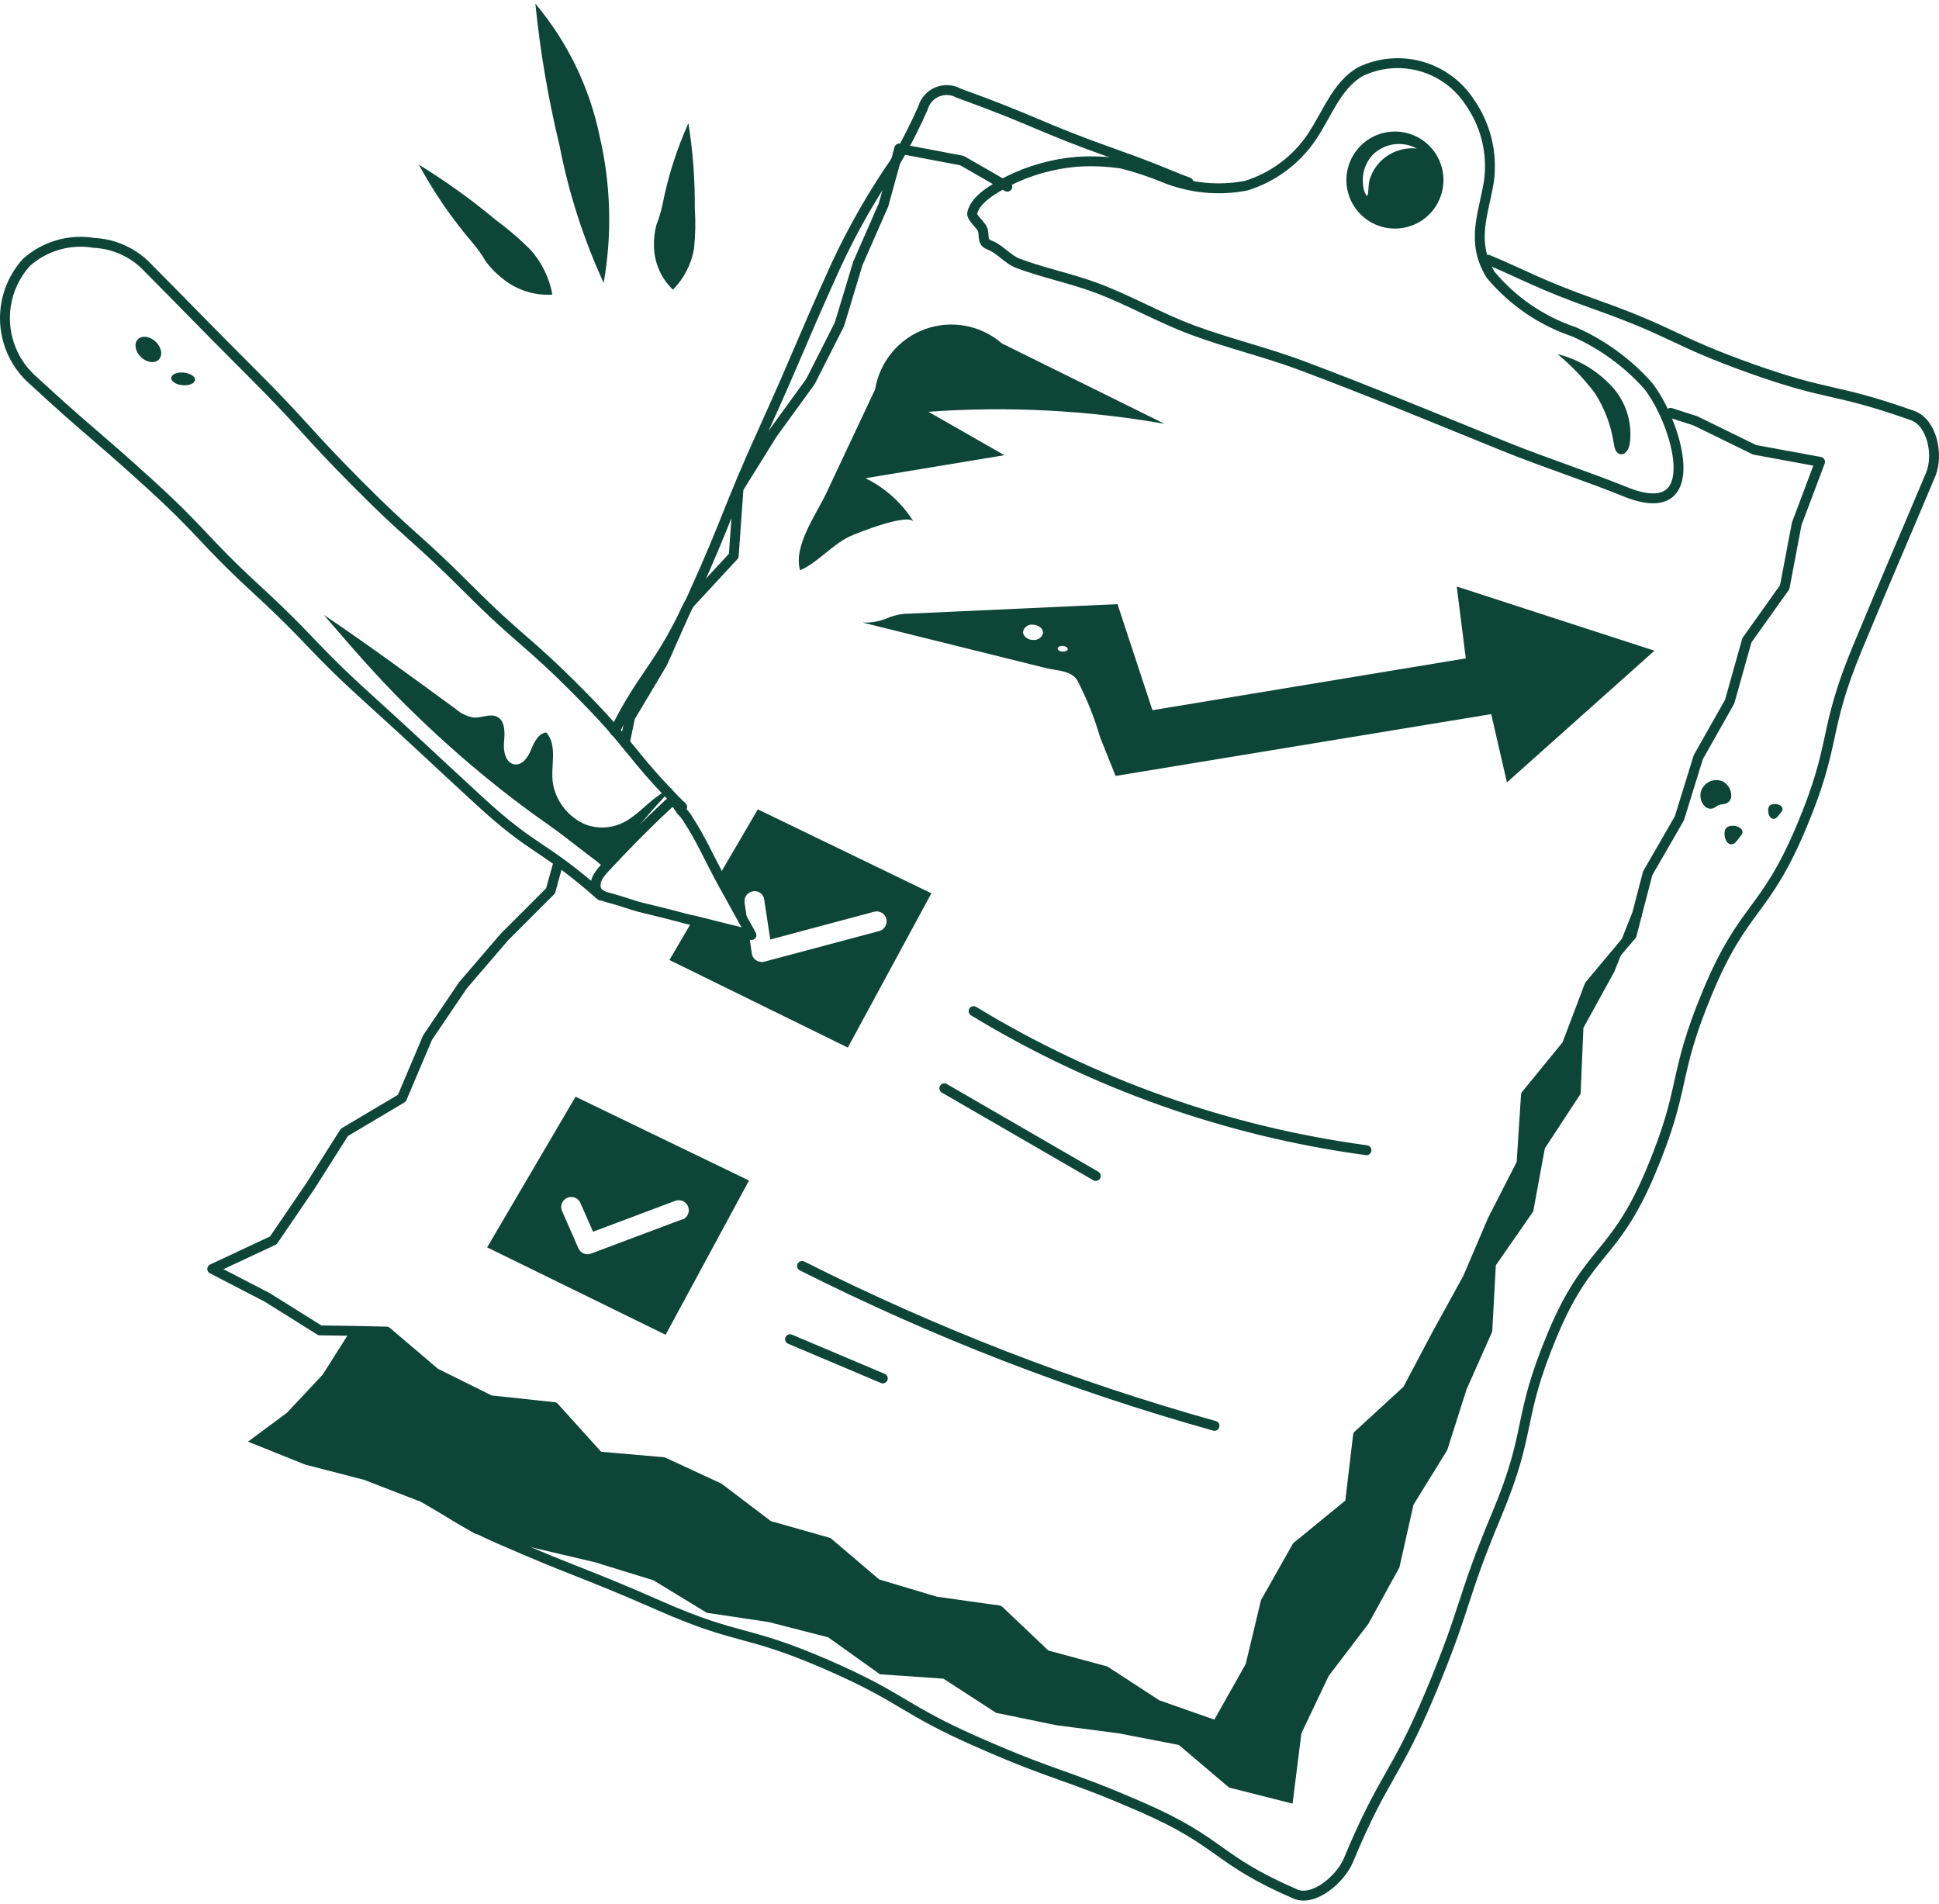 <svg width="392" height="385" viewBox="0 0 392 385" fill="none" xmlns="http://www.w3.org/2000/svg">
	<path d="M300.865 52.524C308.093 55.529 310.855 57.397 322.713 61.62C338.713 67.306 338.145 68.849 354.064 74.534C369.983 80.219 370.714 78.351 386.714 84.037C390.612 85.499 391.912 91.915 390.369 95.814C382.978 113.357 382.896 113.276 375.587 130.819C368.277 148.362 371.526 149.743 364.135 167.286C356.744 184.83 352.52 183.043 345.211 200.586C337.901 218.13 341.068 219.429 333.677 236.973C326.287 254.516 321.17 252.323 313.86 269.786C306.55 287.248 309.88 288.791 302.57 306.253C295.261 323.715 296.642 324.365 289.332 341.908C282.022 359.452 279.91 358.558 272.6 376.102C271.057 379.838 265.616 384.548 261.88 382.924C245.717 375.939 247.179 372.528 231.016 365.462C214.854 358.396 214.366 359.533 198.204 352.467C182.041 345.401 182.934 343.37 166.772 336.385C150.609 329.4 149.553 331.756 133.472 324.69C117.39 317.624 117.065 318.192 100.903 311.126C84.74 304.06 86.527 300.08 70.445 293.014C66.709 291.39 64.192 289.766 65.816 286.029C68.398 280.256 71.272 274.618 74.425 269.136" stroke="#0D4536" stroke-width="2" stroke-linecap="round" stroke-linejoin="round" />
	<path d="M124.292 147.818C129.897 136.529 132.902 135.392 138.75 123.209L139.237 122.234C139.562 121.666 139.805 121.016 140.13 120.366C147.602 103.797 146.871 103.472 154.344 86.985C161.816 70.497 161.491 70.254 168.963 53.766C172.4 46.334 176.476 39.214 181.146 32.487C181.552 31.837 181.958 31.025 182.446 30.213C183.664 28.02 185.045 25.34 186.588 21.847C186.792 21.122 187.158 20.452 187.657 19.889C188.157 19.325 188.778 18.882 189.474 18.593C190.169 18.304 190.922 18.176 191.674 18.219C192.426 18.262 193.158 18.475 193.816 18.842C209.816 24.608 209.492 25.502 225.492 31.187C231.502 33.299 235.157 34.842 238.325 36.142L240.274 36.873" stroke="#0D4536" stroke-width="2" stroke-linecap="round" stroke-linejoin="round" />
	<path d="M321.332 199.206L328.804 190.272L326.367 196.444L320.113 207.815L319.545 221.135L312.316 232.181L309.961 244.932L302.408 255.816L301.677 269.217L296.479 280.913L292.58 293.177L285.758 304.223L282.915 316.893L276.661 328.263L268.62 338.822L263.097 350.436L261.311 364.65L248.478 361.401L238.326 352.792L226.143 350.436L213.635 348.812L201.371 346.294L190.731 339.39L177.898 338.497L167.421 331.025L155.401 327.939L142.893 326.071L132.091 319.492L120.233 315.837L108.131 312.994L96.029 310.07L85.146 303.654L73.612 299.187L61.673 296.101L50.14 291.471L58.018 285.623L65.247 277.907L70.851 269.055L78.161 269.217L87.988 277.583L99.115 283.105L112.029 284.486L121.045 294.476L134.121 295.613L145.329 300.811L155.401 308.446L167.421 311.857L177.249 320.223L189.188 323.796L201.939 325.583L211.442 334.598L223.462 337.847L233.94 344.67L245.96 348.893L252.783 336.792L255.869 323.878L262.204 312.669L272.925 303.898L274.549 290.171L284.539 280.994L290.55 269.623L296.722 258.415L301.758 246.638L307.606 235.186L308.499 221.379L316.783 211.226L321.332 199.206Z" fill="#0D4536" />
	<path d="M335.787 171.916L335.625 172.647L331.077 184.586L330.914 184.992L333.107 176.546L335.787 171.916Z" fill="#0D4536" />
	<path d="M203.644 37.742L194.466 32.462L182.445 30.188L181.796 30.026L181.146 32.462L181.065 32.544L178.628 41.396L173.43 53.255L169.694 65.6L163.846 77.133L156.13 87.773L149.308 98.737L148.333 112.382L139.237 122.21L138.749 123.184L133.957 133.987L127.379 145.032L126.323 150.149" stroke="#0D4536" stroke-width="2" stroke-linecap="round" stroke-linejoin="round" />
	<path d="M337.737 83.468L342.773 85.093L354.712 90.94L367.951 93.377L363.24 105.885L360.803 118.717L353.169 129.438L349.676 141.865L343.341 153.073L339.524 165.419L335.788 171.916L333.108 176.546L330.915 184.992L328.803 190.272L321.331 199.206L316.782 211.226L308.498 221.379L307.605 235.186L301.757 246.638L296.721 258.415L290.549 269.623L284.538 280.994L274.548 290.171L272.924 303.898L262.203 312.669L255.868 323.878L252.782 336.792L245.959 348.893L233.939 344.67L223.461 337.847L211.441 334.598L201.938 325.583L189.187 323.796L177.248 320.223L167.42 311.857L155.4 308.446L145.328 300.811L134.12 295.613L121.044 294.476L112.028 284.486L99.115 283.105L87.987 277.583L78.16 269.217L70.85 269.055L64.677 268.973L54.038 262.313L42.911 256.547L55.256 250.78L62.728 239.816L69.632 228.932L81.246 222.029L86.444 209.764L93.592 199.206L101.957 189.459L111.297 180.119L112.922 174.271" stroke="#0D4536" stroke-width="2" stroke-linecap="round" stroke-linejoin="round" />
	<path d="M330.916 184.992L329.86 189.053L328.804 190.272L330.916 184.992Z" stroke="#0D4536" stroke-width="2" stroke-linecap="round" stroke-linejoin="round" />
	<path d="M198.755 46.773C198.584 45.563 196.318 44.093 196.545 43.037C197.301 40.081 201.15 38.075 203.693 36.661C208.081 34.451 212.855 33.108 217.752 32.706C220.789 32.503 223.839 32.634 226.848 33.096C229.744 33.829 232.584 34.771 235.344 35.914C240.6 38.054 246.366 38.619 251.937 37.539C257.343 35.862 262.016 32.393 265.184 27.703C268.295 23.106 270.211 17.266 275.02 14.489C278.843 12.65 283.206 12.27 287.289 13.422C291.372 14.573 294.894 17.177 297.192 20.742C300.404 25.372 301.769 31.036 301.018 36.621C299.889 43.484 297.306 48.804 301.326 55.52C305.78 60.869 311.632 64.875 318.228 67.094C323.923 69.614 329.015 73.319 333.164 77.961C338.964 85.271 345.347 106.234 328.543 99.411C320.51 96.163 312.234 93.515 304.177 90.258C290.476 84.703 276.879 79.05 263.032 73.868C255.787 71.163 248.201 69.385 240.956 66.68C234.418 64.243 228.286 60.678 221.74 58.233C216.517 56.284 210.97 55.179 205.748 53.222C203.685 52.41 202.125 50.323 200.062 49.551C198.649 49.007 198.966 48.178 198.755 46.773Z" stroke="#0D4536" stroke-width="2" stroke-linecap="round" stroke-linejoin="round" />
	<path d="M153.206 163.632L145.327 177.114C145.652 177.764 146.058 178.414 146.383 179.063C148.089 182.069 149.632 184.992 151.338 187.998L150.525 182.475C150.488 182.213 150.502 181.947 150.567 181.691C150.632 181.435 150.748 181.195 150.906 180.983C151.064 180.772 151.263 180.594 151.49 180.46C151.718 180.326 151.97 180.237 152.231 180.201C152.494 180.151 152.764 180.156 153.025 180.217C153.285 180.277 153.53 180.391 153.744 180.552C153.958 180.712 154.136 180.916 154.267 181.149C154.398 181.382 154.479 181.64 154.505 181.906L155.723 189.947L176.678 184.343C176.939 184.266 177.214 184.243 177.484 184.276C177.755 184.308 178.016 184.396 178.251 184.532C178.487 184.669 178.692 184.853 178.855 185.071C179.017 185.29 179.133 185.54 179.196 185.805C179.315 186.321 179.229 186.864 178.957 187.318C178.684 187.772 178.246 188.103 177.734 188.241L154.586 194.414C154.403 194.475 154.211 194.502 154.018 194.495C153.619 194.474 153.231 194.363 152.881 194.17C152.632 194.009 152.423 193.793 152.269 193.54C152.114 193.287 152.018 193.003 151.987 192.708L151.419 188.891C147.601 187.916 143.865 187.023 140.048 186.048L135.337 194.089L171.399 211.795L188.292 180.607L153.206 163.632Z" fill="#0D4536" />
	<path d="M116.356 221.728L98.487 252.185L134.565 269.859L151.426 238.678L116.356 221.728ZM137.911 246.524L119.499 253.444C119.272 253.537 119.029 253.584 118.784 253.582C118.391 253.581 118.008 253.466 117.679 253.251C117.35 253.037 117.091 252.731 116.932 252.372L113.683 244.965C113.555 244.718 113.478 244.448 113.459 244.17C113.439 243.892 113.477 243.614 113.569 243.351C113.662 243.089 113.807 242.848 113.997 242.644C114.186 242.441 114.415 242.278 114.67 242.166C114.925 242.055 115.2 241.997 115.478 241.996C115.757 241.995 116.032 242.051 116.288 242.162C116.543 242.272 116.773 242.433 116.964 242.636C117.154 242.839 117.301 243.079 117.395 243.34L119.889 249.026L136.506 242.78C137.01 242.59 137.569 242.609 138.059 242.831C138.55 243.054 138.932 243.462 139.121 243.966C139.311 244.47 139.292 245.029 139.07 245.519C138.848 246.01 138.44 246.391 137.936 246.581L137.911 246.524Z" fill="#0D4536" />
	<path d="M196.831 204.428C221.084 219.176 248.125 228.749 276.255 232.546" stroke="#0D4536" stroke-width="2" stroke-linecap="round" stroke-linejoin="round" />
	<path d="M190.91 220.031L221.529 237.753" stroke="#0D4536" stroke-width="2" stroke-linecap="round" stroke-linejoin="round" />
	<path d="M162.15 255.946C188.831 269.396 216.755 280.222 245.53 288.271" stroke="#0D4536" stroke-width="2" stroke-linecap="round" stroke-linejoin="round" />
	<path d="M159.719 270.752L178.472 278.687" stroke="#0D4536" stroke-width="2" stroke-linecap="round" stroke-linejoin="round" />
	<path d="M176.931 78.692C177.38 75.951 178.553 73.38 180.329 71.243C182.105 69.107 184.418 67.484 187.031 66.541C189.644 65.598 192.461 65.369 195.192 65.879C197.922 66.389 200.467 67.619 202.564 69.441L235.433 85.685C219.68 82.915 203.646 82.097 187.693 83.249L203.043 92.028L174.965 96.682C178.977 98.647 182.355 101.701 184.712 105.495C183.583 103.667 173.211 107.777 171.717 108.484C168.135 110.197 165.081 113.942 161.751 115.282C160.322 110.482 165 104 166.982 99.85L176.931 78.692Z" fill="#0D4536" />
	<path d="M285.446 27.216C283.629 26.536 281.651 26.41 279.762 26.854C277.873 27.298 276.158 28.293 274.834 29.712C273.511 31.13 272.637 32.91 272.325 34.825C272.012 36.74 272.275 38.705 273.079 40.471C273.883 42.236 275.192 43.724 276.842 44.746C278.492 45.768 280.407 46.277 282.346 46.21C284.286 46.144 286.162 45.503 287.737 44.37C289.312 43.237 290.516 41.663 291.196 39.845C291.648 38.639 291.858 37.354 291.814 36.066C291.769 34.779 291.471 33.512 290.937 32.339C290.403 31.166 289.644 30.11 288.701 29.231C287.759 28.352 286.653 27.667 285.446 27.216ZM278.835 32.901C277.941 33.891 277.278 35.067 276.894 36.345C276.569 37.417 276.756 38.635 276.439 39.65C275.627 39.033 275.497 37.214 275.513 36.304C275.531 34.402 276.279 32.579 277.6 31.212C278.755 30.102 280.233 29.388 281.821 29.175C283.408 28.962 285.022 29.26 286.429 30.026C285.017 29.884 283.592 30.074 282.266 30.58C280.941 31.086 279.752 31.895 278.794 32.942L278.835 32.901Z" fill="#0D4536" />
	<path d="M325.236 77.482C326.87 79.051 328.107 80.987 328.843 83.13C329.579 85.273 329.793 87.561 329.467 89.803C329.28 90.794 328.655 91.972 327.64 91.834C326.625 91.696 326.365 90.486 326.227 89.519C325.671 85.908 324.356 82.456 322.369 79.391C320.178 76.52 317.672 73.905 314.896 71.594C318.812 72.586 322.385 74.621 325.236 77.482Z" fill="#0D4536" />
	<path d="M345.583 158.036C346.052 157.801 346.573 157.689 347.097 157.71C347.621 157.732 348.131 157.886 348.58 158.158C349.072 158.498 349.462 158.966 349.709 159.511C349.957 160.056 350.052 160.658 349.985 161.252C349.907 161.555 349.752 161.832 349.534 162.055C349.316 162.279 349.043 162.442 348.742 162.527C348.338 162.574 347.937 162.642 347.54 162.73C347.11 162.893 346.777 163.258 346.346 163.421C346.053 163.514 345.74 163.525 345.441 163.454C345.142 163.382 344.868 163.23 344.649 163.015C344.319 162.681 344.07 162.276 343.921 161.83C343.773 161.385 343.728 160.912 343.791 160.447C343.853 159.982 344.022 159.537 344.283 159.147C344.545 158.757 344.892 158.433 345.299 158.198L345.583 158.036Z" fill="#0D4536" />
	<path d="M350.553 170.56C350.785 170.417 350.984 170.226 351.137 169.999L351.95 168.952C352.123 168.764 352.239 168.53 352.283 168.277C352.331 166.937 349.546 166.466 348.88 167.538C348.214 168.61 348.969 171.372 350.553 170.56Z" fill="#0D4536" />
	<path d="M359.001 165.435C359.186 165.316 359.346 165.161 359.472 164.98L360.121 164.168C360.262 164.014 360.353 163.821 360.381 163.615C360.43 162.543 358.18 162.17 357.652 163.031C357.124 163.892 357.725 166.101 359.001 165.435Z" fill="#0D4536" />
	<path d="M294.505 118.579L296.332 133.11L232.981 143.587L225.923 122.145L216.087 122.592L192.046 123.688L182.722 124.11C181.686 124.228 180.669 124.473 179.693 124.841C178.02 125.607 176.186 125.956 174.349 125.857L198.95 131.964L211.247 135.018C213.764 135.643 216.38 135.497 217.744 137.455C219.683 141.17 221.247 145.069 222.414 149.093L225.533 156.874L301.473 144.375L304.649 158.182L334.473 131.558L294.505 118.579ZM208.705 129.39C207.592 129.284 206.755 128.512 206.828 127.668C206.942 127.206 207.231 126.806 207.634 126.553C208.037 126.3 208.523 126.213 208.989 126.311C210.101 126.409 210.938 127.181 210.865 128.033C210.74 128.487 210.448 128.876 210.046 129.12C209.644 129.365 209.165 129.447 208.705 129.349V129.39ZM214.788 131.761C214.219 131.704 213.789 131.404 213.813 131.087C213.838 130.77 214.325 130.551 214.893 130.6C215.462 130.648 215.892 130.949 215.86 131.274C215.827 131.599 215.348 131.769 214.788 131.721V131.761Z" fill="#0D4536" />
	<path d="M137.858 163.144C137.813 163.101 137.785 163.043 137.776 162.982M137.858 163.144C137.939 163.226 137.939 163.144 137.858 163.144Z" stroke="#0D4536" stroke-width="2" stroke-linecap="round" stroke-linejoin="round" />
	<path d="M121.531 180.931C121.531 181.094 121.612 181.175 121.287 180.931C109.673 170.698 108.211 172.322 96.84 161.845C85.469 151.368 85.55 151.286 74.099 140.89C62.647 130.494 63.377 129.763 52.007 119.286C40.636 108.809 41.367 107.915 29.915 97.519C18.463 87.123 18.138 87.448 6.768 76.971C5.079 75.504 3.702 73.714 2.716 71.706C1.73 69.699 1.156 67.514 1.028 65.282C0.899 63.049 1.218 60.813 1.967 58.706C2.716 56.598 3.878 54.662 5.387 53.011C7.225 51.383 9.405 50.187 11.767 49.513C14.128 48.838 16.611 48.701 19.032 49.112C22.858 49.302 26.489 50.858 29.265 53.498C40.149 64.463 40.068 64.544 50.951 75.427C61.834 86.311 61.347 86.798 72.23 97.763C83.114 108.727 83.682 108.078 94.566 118.961C105.449 129.844 106.261 129.114 117.145 140.078C128.028 151.043 126.972 152.098 137.693 162.982C137.682 162.947 137.66 162.917 137.631 162.896C137.602 162.875 137.567 162.863 137.531 162.863C137.495 162.863 137.459 162.875 137.43 162.896C137.401 162.917 137.379 162.947 137.368 162.982L137.206 163.144" stroke="#0D4536" stroke-width="2" stroke-linecap="round" stroke-linejoin="round" />
	<path d="M67.519 126.701L65.464 124.313C74.496 130.405 83.332 136.911 92.161 143.359C93.197 144.283 94.482 144.881 95.856 145.081C97.416 145.154 99.064 144.22 100.461 144.903C102.142 145.715 102.086 148.095 101.899 149.954C101.712 151.814 102.183 154.292 104.035 154.535C105.659 154.746 106.772 153.033 107.381 151.538C107.99 150.044 108.827 148.289 110.435 148.086C112.872 150.823 111.166 155.104 111.824 158.645C112.183 160.415 112.965 162.071 114.104 163.473C115.242 164.875 116.703 165.98 118.362 166.694C120.699 167.571 123.286 167.505 125.574 166.507C129.449 164.801 131.942 160.635 135.978 159.368C134.998 160.375 134.032 161.398 133.079 162.438C129.571 166.306 126.349 170.424 123.438 174.759C123.008 175.4 123 175.75 122.293 175.408C121.745 175.069 121.231 174.677 120.758 174.239C119.686 173.427 118.63 172.615 117.574 171.803C115.463 170.178 113.335 168.497 111.134 166.929C107.923 164.698 104.777 162.373 101.696 159.952C95.602 155.159 89.76 150.055 84.193 144.659C78.256 138.998 72.879 132.931 67.519 126.701Z" fill="#0D4536" />
	<path d="M32.123 72.683C32.944 71.823 32.656 70.215 31.479 69.09C30.302 67.965 28.681 67.749 27.86 68.609C27.039 69.468 27.327 71.076 28.504 72.201C29.681 73.327 31.302 73.542 32.123 72.683Z" fill="#0D4536" />
	<path d="M39.416 76.819C39.48 76.114 38.456 75.444 37.13 75.323C35.803 75.203 34.675 75.677 34.611 76.383C34.547 77.089 35.571 77.759 36.898 77.879C38.224 78 39.352 77.525 39.416 76.819Z" fill="#0D4536" />
	<path d="M151.909 189.053C151.827 189.053 151.746 188.972 151.665 188.972C151.584 188.972 151.503 188.891 151.421 188.891C147.604 187.916 143.868 187.023 140.051 186.048C139.447 185.952 138.85 185.816 138.264 185.642C135.259 184.83 132.254 184.099 129.248 183.368C127.462 182.881 125.756 182.231 123.969 181.744C122.67 181.338 120.883 181.175 120.477 179.632C120.325 178.824 120.469 177.987 120.883 177.276C121.298 176.601 121.789 175.974 122.345 175.408C126.406 171.023 130.548 166.799 134.934 162.738C135.106 162.488 135.368 162.314 135.665 162.251C135.905 162.188 136.159 162.201 136.392 162.288C136.625 162.375 136.825 162.533 136.964 162.738C137.37 163.144 137.452 163.713 137.939 164.119C138.409 164.61 138.818 165.155 139.157 165.743C141.513 169.317 143.299 173.297 145.33 177.114C145.655 177.764 146.061 178.414 146.386 179.063C148.091 182.068 149.635 184.992 151.34 187.998C151.503 188.322 151.746 188.729 151.909 189.053Z" stroke="#0D4536" stroke-width="2" stroke-linecap="round" stroke-linejoin="round" />
	<path d="M108.235 0.746C114.726 8.462 119.192 17.674 121.23 27.549C123.495 37.277 123.771 47.364 122.042 57.202C117.963 48.317 114.964 38.975 113.108 29.376C110.826 19.956 109.198 10.39 108.235 0.746Z" fill="#0D4536" />
	<path d="M84.682 33.299C90.12 36.634 95.308 40.361 100.203 44.45C102.702 46.281 105.057 48.301 107.245 50.493C109.53 53.047 111.062 56.185 111.671 59.557C108.086 59.793 104.542 58.677 101.738 56.43C100.426 55.426 99.257 54.249 98.262 52.93C97.46 51.574 96.547 50.286 95.533 49.08C91.372 44.215 87.735 38.926 84.682 33.299Z" fill="#0D4536" />
	<path d="M139.173 24.909C140.08 30.586 140.512 36.33 140.464 42.079C140.652 44.848 140.595 47.628 140.294 50.388C139.729 53.478 138.25 56.327 136.046 58.566C134.862 57.437 133.913 56.083 133.255 54.585C132.597 53.086 132.242 51.472 132.213 49.835C132.163 48.343 132.333 46.852 132.716 45.409C133.244 44.095 133.651 42.735 133.934 41.348C135.047 35.686 136.805 30.17 139.173 24.909Z" fill="#0D4536" />
</svg>

